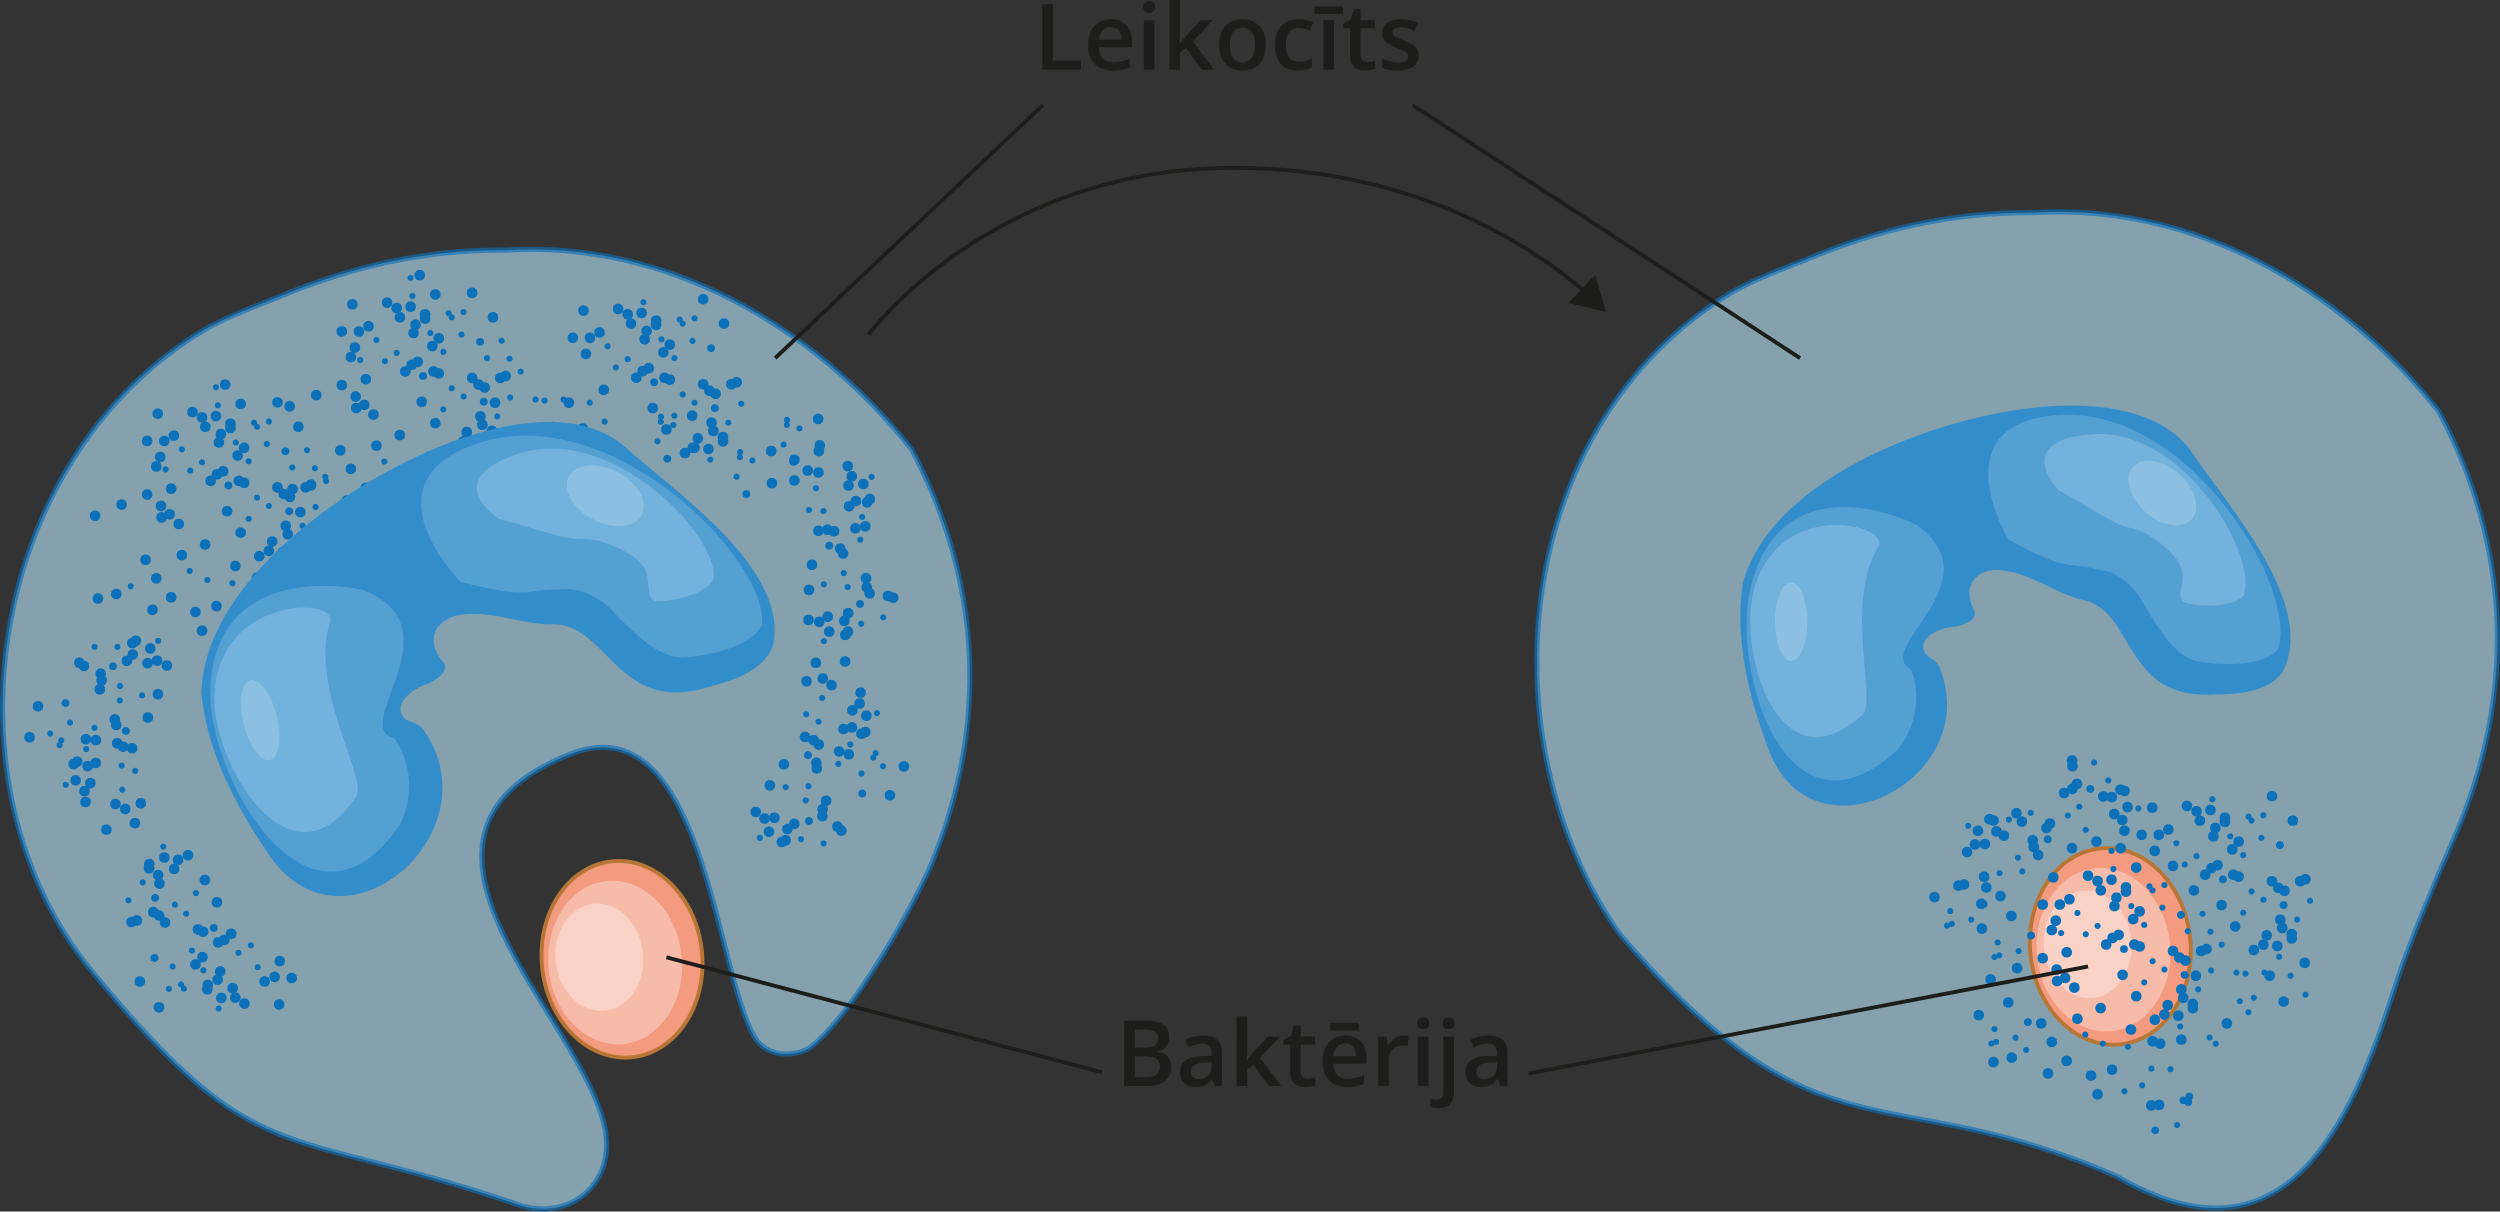 <svg xmlns="http://www.w3.org/2000/svg" width="678.74mm" height="328.93mm" viewBox="0 0 1924 932.39"><rect x="0" y="0" width="1924" height="932.39" fill="#333333" stroke="none"/><defs><style>.cls-1{fill:#b4e0f4;stroke:#0d71b9;stroke-width:4px;}.cls-1,.cls-2,.cls-8{stroke-miterlimit:10;}.cls-1,.cls-6{opacity:0.64;}.cls-2{fill:#f39a7f;stroke:#b77635;}.cls-2,.cls-8{stroke-width:3px;}.cls-3{fill:#fff;opacity:0.33;}.cls-4{fill:#0d71b9;}.cls-5{fill:#338dca;}.cls-6{fill:#67abd8;}.cls-7{fill:#e1f2fc;opacity:0.22;}.cls-8{fill:none;stroke:#1d1d1b;}.cls-9{fill:#1d1d1b;}</style></defs><g id="Слой_2" data-name="Слой 2"><g id="Слой_1-2" data-name="Слой 1"><path class="cls-1" d="M388.42,199.34c124.18-7.82,237.86,58.14,313.12,153.21,54.28,102.69,59.17,212.15,15.45,319-15,35-60.74,115.75-92.51,140.73-8.32,6.55-33.14,11.34-44.19-8C549.57,750.56,541,546.09,438.07,587.53c-159.49,64.21,12.86,204.16,27.74,289.29,7.61,43.5-29.8,69.81-66.41,57.31C214.2,870.89,200.33,911.34,70.75,754.44c-117.6-142.39-81.59-393.68,87-494.12,19.15-10.89,43-19.29,63.51-27.66C269.59,213,324.21,199,388.42,199.34Z" transform="translate(0 -6.86)"/><ellipse class="cls-2" cx="478.7" cy="745.12" rx="61.79" ry="75.79" transform="translate(-73.33 45.71) rotate(-5.84)"/><ellipse class="cls-3" cx="473.42" cy="747.65" rx="51.41" ry="63.06" transform="translate(-73.61 45.19) rotate(-5.84)"/><ellipse class="cls-3" cx="461.25" cy="743.57" rx="33.76" ry="41.41" transform="translate(-73.26 43.93) rotate(-5.84)"/><circle class="cls-4" cx="527.16" cy="348.64" r="4.08"/><circle class="cls-4" cx="534.52" cy="344.56" r="4.08"/><circle class="cls-4" cx="545.23" cy="345.53" r="4.08"/><circle class="cls-4" cx="556.39" cy="336.39" r="4.08"/><circle class="cls-4" cx="549.02" cy="331.73" r="4.08"/><circle class="cls-4" cx="546.03" cy="300.77" r="4.08"/><circle class="cls-4" cx="550.75" cy="303.07" r="4.08"/><circle class="cls-4" cx="566.92" cy="294.21" r="4.08"/><circle class="cls-4" cx="562.83" cy="295.71" r="4.08"/><circle class="cls-4" cx="537.06" cy="337.36" r="4.08"/><circle class="cls-4" cx="547.53" cy="325.28" r="4.08"/><circle class="cls-4" cx="556.39" cy="339.67" r="4.08"/><circle class="cls-4" cx="541.14" cy="295.71" r="4.08"/><circle class="cls-4" cx="502.36" cy="314.06" r="4.08"/><circle class="cls-4" cx="518.99" cy="319.93" r="2.36"/><circle class="cls-4" cx="525.43" cy="303.59" r="2.36"/><circle class="cls-4" cx="534.52" cy="309.98" r="2.36"/><circle class="cls-4" cx="570.43" cy="310.78" r="2.36"/><circle class="cls-4" cx="560.47" cy="325.28" r="2.36"/><circle class="cls-4" cx="546.66" cy="353.82" r="2.36"/><circle class="cls-4" cx="512.83" cy="330.52" r="4.08"/><circle class="cls-4" cx="475.72" cy="237.77" r="4.08"/><circle class="cls-4" cx="483.09" cy="241.86" r="4.08"/><circle class="cls-4" cx="493.79" cy="240.88" r="4.08"/><circle class="cls-4" cx="504.95" cy="250.03" r="4.08"/><circle class="cls-4" cx="497.59" cy="254.69" r="4.08"/><circle class="cls-4" cx="494.59" cy="285.64" r="4.08"/><circle class="cls-4" cx="499.31" cy="283.34" r="4.08"/><circle class="cls-4" cx="557.19" cy="249.05" r="4.08"/><circle class="cls-4" cx="547.25" cy="267.92" r="3.05"/><circle class="cls-4" cx="550.12" cy="314.06" r="3.05"/><circle class="cls-4" cx="503.4" cy="294.21" r="3.05"/><circle class="cls-4" cx="541.14" cy="230.23" r="4.08"/><circle class="cls-4" cx="515.48" cy="292.2" r="4.08"/><circle class="cls-4" cx="511.39" cy="290.7" r="4.08"/><circle class="cls-4" cx="510.52" cy="271.18" r="4.08"/><circle class="cls-4" cx="515.48" cy="265.22" r="4.08"/><circle class="cls-4" cx="454.03" cy="259.98" r="4.08"/><circle class="cls-4" cx="440.85" cy="259.98" r="4.08"/><circle class="cls-4" cx="449.02" cy="239.04" r="4.08"/><circle class="cls-4" cx="485.62" cy="249.05" r="4.08"/><circle class="cls-4" cx="496.09" cy="261.13" r="4.08"/><circle class="cls-4" cx="504.95" cy="246.75" r="4.08"/><circle class="cls-4" cx="489.7" cy="290.7" r="4.08"/><circle class="cls-4" cx="450.92" cy="272.35" r="4.08"/><circle class="cls-4" cx="467.55" cy="266.48" r="2.36"/><circle class="cls-4" cx="474" cy="282.82" r="2.36"/><circle class="cls-4" cx="483.09" cy="276.43" r="2.36"/><circle class="cls-4" cx="518.99" cy="275.63" r="2.36"/><circle class="cls-4" cx="509.04" cy="261.13" r="2.36"/><circle class="cls-4" cx="534.52" cy="244.96" r="2.36"/><circle class="cls-4" cx="532.97" cy="262.34" r="2.36"/><circle class="cls-4" cx="523.07" cy="245.94" r="2.36"/><circle class="cls-4" cx="525.43" cy="249.05" r="2.36"/><circle class="cls-4" cx="495.23" cy="232.59" r="2.36"/><circle class="cls-4" cx="461.4" cy="255.89" r="4.08"/><circle class="cls-4" cx="128.43" cy="512.22" r="4.08"/><circle class="cls-4" cx="120.91" cy="508.44" r="4.08"/><circle class="cls-4" cx="115.68" cy="499.05" r="4.08"/><circle class="cls-4" cx="101.84" cy="494.98" r="4.08"/><circle class="cls-4" cx="102.14" cy="503.69" r="4.08"/><circle class="cls-4" cx="78.25" cy="523.6" r="4.08"/><circle class="cls-4" cx="77.49" cy="518.41" r="4.08"/><circle class="cls-4" cx="61.06" cy="510.04" r="4.08"/><circle class="cls-4" cx="64.6" cy="512.58" r="4.08"/><circle class="cls-4" cx="113.54" cy="510.4" r="4.08"/><circle class="cls-4" cx="97.66" cy="508.56" r="4.08"/><circle class="cls-4" cx="104.55" cy="493.13" r="4.08"/><circle class="cls-4" cx="76.82" cy="530.5" r="4.08"/><circle class="cls-4" cx="113.83" cy="552.19" r="4.08"/><circle class="cls-4" cx="109.31" cy="535.15" r="2.36"/><circle class="cls-4" cx="92.18" cy="539.03" r="2.36"/><circle class="cls-4" cx="92.34" cy="527.92" r="2.36"/><circle class="cls-4" cx="72.78" cy="497.81" r="2.36"/><circle class="cls-4" cx="90.36" cy="497.86" r="2.36"/><circle class="cls-4" cx="121.72" cy="493.19" r="2.36"/><circle class="cls-4" cx="121.53" cy="534.27" r="4.08"/><circle class="cls-4" cx="65.81" cy="617.19" r="4.08"/><circle class="cls-4" cx="65.04" cy="608.8" r="4.08"/><circle class="cls-4" cx="58.2" cy="600.51" r="4.08"/><circle class="cls-4" cx="59.47" cy="586.13" r="4.08"/><circle class="cls-4" cx="67.47" cy="589.59" r="4.08"/><circle class="cls-4" cx="94.73" cy="574.62" r="4.08"/><circle class="cls-4" cx="90.17" cy="572.02" r="4.08"/><circle class="cls-4" cx="29.23" cy="543.52" r="4.08"/><circle class="cls-4" cx="50.42" cy="541.1" r="3.05"/><circle class="cls-4" cx="86.93" cy="512.74" r="3.05"/><circle class="cls-4" cx="96.85" cy="562.52" r="3.05"/><circle class="cls-4" cx="22.73" cy="567.39" r="4.08"/><circle class="cls-4" cx="88.38" cy="553.67" r="4.08"/><circle class="cls-4" cx="89.45" cy="557.89" r="4.08"/><circle class="cls-4" cx="73.81" cy="569.62" r="4.08"/><circle class="cls-4" cx="66.09" cy="568.88" r="4.08"/><circle class="cls-4" cx="96.38" cy="622.59" r="4.08"/><circle class="cls-4" cx="103.81" cy="633.48" r="4.08"/><circle class="cls-4" cx="81.9" cy="638.53" r="4.08"/><circle class="cls-4" cx="69.55" cy="602.66" r="4.08"/><circle class="cls-4" cx="73.64" cy="587.2" r="4.08"/><circle class="cls-4" cx="56.76" cy="587.98" r="4.08"/><circle class="cls-4" cx="101.67" cy="575.81" r="4.08"/><circle class="cls-4" cx="108.35" cy="618.19" r="4.08"/><circle class="cls-4" cx="94.13" cy="607.76" r="2.36"/><circle class="cls-4" cx="104" cy="593.23" r="2.36"/><circle class="cls-4" cx="93.61" cy="589.32" r="2.36"/><circle class="cls-4" cx="72.71" cy="560.11" r="2.36"/><circle class="cls-4" cx="66.34" cy="576.5" r="2.36"/><circle class="cls-4" cx="38.62" cy="564.55" r="2.36"/><circle class="cls-4" cx="53.86" cy="556.05" r="2.36"/><circle class="cls-4" cx="45.88" cy="573.46" r="2.36"/><circle class="cls-4" cx="47.12" cy="569.76" r="2.36"/><circle class="cls-4" cx="50.55" cy="603.99" r="2.36"/><circle class="cls-4" cx="88.86" cy="618.81" r="4.08"/><circle class="cls-4" cx="144.69" cy="658.15" r="4.08"/><circle class="cls-4" cx="137.06" cy="661.7" r="4.08"/><circle class="cls-4" cx="126.45" cy="659.96" r="4.08"/><circle class="cls-4" cx="114.67" cy="668.3" r="4.08"/><circle class="cls-4" cx="121.69" cy="673.47" r="4.08"/><circle class="cls-4" cx="122.47" cy="704.56" r="4.08"/><circle class="cls-4" cx="117.93" cy="701.92" r="4.08"/><circle class="cls-4" cx="101.17" cy="709.61" r="4.08"/><circle class="cls-4" cx="105.36" cy="708.41" r="4.08"/><circle class="cls-4" cx="134.02" cy="668.69" r="4.08"/><circle class="cls-4" cx="122.72" cy="680" r="4.08"/><circle class="cls-4" cx="114.9" cy="665.02" r="4.08"/><circle class="cls-4" cx="126.99" cy="709.95" r="4.08"/><circle class="cls-4" cx="166.98" cy="694.4" r="4.08"/><circle class="cls-4" cx="150.81" cy="687.36" r="2.36"/><circle class="cls-4" cx="143.22" cy="703.21" r="2.36"/><circle class="cls-4" cx="134.6" cy="696.19" r="2.36"/><circle class="cls-4" cx="98.85" cy="692.84" r="2.36"/><circle class="cls-4" cx="109.81" cy="679.08" r="2.36"/><circle class="cls-4" cx="125.61" cy="651.6" r="2.36"/><circle class="cls-4" cx="157.7" cy="677.24" r="4.08"/><circle class="cls-4" cx="188.13" cy="772.39" r="4.08"/><circle class="cls-4" cx="181.07" cy="767.79" r="4.08"/><circle class="cls-4" cx="170.33" cy="768.01" r="4.08"/><circle class="cls-4" cx="159.85" cy="758.09" r="4.08"/><circle class="cls-4" cx="167.52" cy="753.96" r="4.08"/><circle class="cls-4" cx="172.71" cy="723.3" r="4.08"/><circle class="cls-4" cx="167.84" cy="725.26" r="4.08"/><circle class="cls-4" cx="107.67" cy="755.36" r="4.08"/><circle class="cls-4" cx="118.92" cy="737.24" r="3.05"/><circle class="cls-4" cx="119.34" cy="691.01" r="3.05"/><circle class="cls-4" cx="164.53" cy="714.12" r="3.05"/><circle class="cls-4" cx="122.34" cy="775.26" r="4.08"/><circle class="cls-4" cx="152.34" cy="715.28" r="4.08"/><circle class="cls-4" cx="156.31" cy="717.06" r="4.08"/><circle class="cls-4" cx="155.8" cy="736.59" r="4.08"/><circle class="cls-4" cx="150.42" cy="742.19" r="4.08"/><circle class="cls-4" cx="211.34" cy="751.78" r="4.08"/><circle class="cls-4" cx="224.49" cy="752.71" r="4.08"/><circle class="cls-4" cx="214.86" cy="773.02" r="4.08"/><circle class="cls-4" cx="179.06" cy="760.44" r="4.08"/><circle class="cls-4" cx="169.47" cy="747.64" r="4.08"/><circle class="cls-4" cx="159.61" cy="761.36" r="4.08"/><circle class="cls-4" cx="177.94" cy="718.6" r="4.08"/><circle class="cls-4" cx="215.32" cy="739.66" r="4.08"/><circle class="cls-4" cx="198.32" cy="744.33" r="2.36"/><circle class="cls-4" cx="193.05" cy="727.57" r="2.36"/><circle class="cls-4" cx="183.53" cy="733.3" r="2.36"/><circle class="cls-4" cx="147.66" cy="731.55" r="2.36"/><circle class="cls-4" cx="156.56" cy="746.72" r="2.36"/><circle class="cls-4" cx="129.99" cy="761.04" r="2.36"/><circle class="cls-4" cx="132.77" cy="743.82" r="2.36"/><circle class="cls-4" cx="141.48" cy="760.88" r="2.36"/><circle class="cls-4" cx="139.35" cy="757.61" r="2.36"/><circle class="cls-4" cx="168.31" cy="776.17" r="2.36"/><circle class="cls-4" cx="203.71" cy="755.33" r="4.08"/><circle class="cls-4" cx="581.66" cy="624.85" r="4.08"/><circle class="cls-4" cx="588.37" cy="629.94" r="4.08"/><circle class="cls-4" cx="591.8" cy="640.12" r="4.08"/><circle class="cls-4" cx="604.68" cy="646.64" r="4.08"/><circle class="cls-4" cx="605.97" cy="638.02" r="4.08"/><circle class="cls-4" cx="633.07" cy="622.78" r="4.08"/><circle class="cls-4" cx="632.87" cy="628.03" r="4.08"/><circle class="cls-4" cx="647.51" cy="639.24" r="4.08"/><circle class="cls-4" cx="644.49" cy="636.11" r="4.08"/><circle class="cls-4" cx="595.97" cy="629.35" r="4.08"/><circle class="cls-4" cx="611.26" cy="634.05" r="4.08"/><circle class="cls-4" cx="601.68" cy="647.97" r="4.08"/><circle class="cls-4" cx="635.73" cy="616.26" r="4.08"/><circle class="cls-4" cx="603.28" cy="588.2" r="4.08"/><circle class="cls-4" cx="604.63" cy="605.78" r="2.36"/><circle class="cls-4" cx="622.18" cy="605.08" r="2.36"/><circle class="cls-4" cx="620.01" cy="615.97" r="2.36"/><circle class="cls-4" cx="633.77" cy="649.14" r="2.36"/><circle class="cls-4" cx="616.49" cy="645.89" r="2.36"/><circle class="cls-4" cx="584.8" cy="644.79" r="2.36"/><circle class="cls-4" cx="592.45" cy="604.43" r="4.08"/><circle class="cls-4" cx="662.31" cy="533.02" r="4.08"/><circle class="cls-4" cx="661.55" cy="541.41" r="4.08"/><circle class="cls-4" cx="666.77" cy="550.8" r="4.08"/><circle class="cls-4" cx="662.91" cy="564.71" r="4.08"/><circle class="cls-4" cx="655.67" cy="559.85" r="4.08"/><circle class="cls-4" cx="626.14" cy="569.62" r="4.08"/><circle class="cls-4" cx="630.15" cy="573" r="4.08"/><circle class="cls-4" cx="684.9" cy="612.1" r="4.08"/><circle class="cls-4" cx="663.62" cy="610.63" r="3.05"/><circle class="cls-4" cx="622.57" cy="631.89" r="3.05"/><circle class="cls-4" cx="621.86" cy="581.13" r="3.05"/><circle class="cls-4" cx="695.63" cy="589.82" r="4.08"/><circle class="cls-4" cx="628.58" cy="591.37" r="4.08"/><circle class="cls-4" cx="628.3" cy="587.03" r="4.08"/><circle class="cls-4" cx="645.8" cy="578.34" r="4.08"/><circle class="cls-4" cx="653.26" cy="580.47" r="4.08"/><circle class="cls-4" cx="633.23" cy="522.15" r="4.08"/><circle class="cls-4" cx="627.91" cy="510.09" r="4.08"/><circle class="cls-4" cx="650.37" cy="509.1" r="4.08"/><circle class="cls-4" cx="655.99" cy="546.63" r="4.08"/><circle class="cls-4" cx="649.17" cy="561.09" r="4.08"/><circle class="cls-4" cx="665.91" cy="563.38" r="4.08"/><circle class="cls-4" cx="619.54" cy="567.19" r="4.08"/><circle class="cls-4" cx="620.66" cy="524.3" r="4.08"/><circle class="cls-4" cx="632.75" cy="537.14" r="2.36"/><circle class="cls-4" cx="620.4" cy="549.64" r="2.36"/><circle class="cls-4" cx="629.92" cy="555.37" r="2.36"/><circle class="cls-4" cx="645.15" cy="587.89" r="2.36"/><circle class="cls-4" cx="654.4" cy="572.93" r="2.36"/><circle class="cls-4" cx="679.48" cy="589.71" r="2.36"/><circle class="cls-4" cx="662.96" cy="595.31" r="2.36"/><circle class="cls-4" cx="673.96" cy="579.64" r="2.36"/><circle class="cls-4" cx="672.07" cy="583.05" r="2.36"/><circle class="cls-4" cx="674.93" cy="548.77" r="2.36"/><circle class="cls-4" cx="639.95" cy="527.23" r="4.08"/><circle class="cls-4" cx="349.35" cy="343.8" r="4.08"/><circle class="cls-4" cx="356.72" cy="339.71" r="4.08"/><circle class="cls-4" cx="367.42" cy="340.69" r="4.08"/><circle class="cls-4" cx="378.58" cy="331.54" r="4.08"/><circle class="cls-4" cx="371.22" cy="326.88" r="4.08"/><circle class="cls-4" cx="368.23" cy="295.93" r="4.08"/><circle class="cls-4" cx="372.94" cy="298.23" r="4.08"/><circle class="cls-4" cx="389.11" cy="289.37" r="4.08"/><circle class="cls-4" cx="385.03" cy="290.86" r="4.08"/><circle class="cls-4" cx="359.25" cy="332.52" r="4.08"/><circle class="cls-4" cx="369.72" cy="320.44" r="4.08"/><circle class="cls-4" cx="378.58" cy="334.82" r="4.08"/><circle class="cls-4" cx="363.34" cy="290.86" r="4.08"/><circle class="cls-4" cx="324.56" cy="309.22" r="4.08"/><circle class="cls-4" cx="341.18" cy="315.09" r="2.36"/><circle class="cls-4" cx="347.63" cy="298.75" r="2.36"/><circle class="cls-4" cx="356.72" cy="305.13" r="2.36"/><circle class="cls-4" cx="392.62" cy="305.94" r="2.36"/><circle class="cls-4" cx="382.67" cy="320.44" r="2.36"/><circle class="cls-4" cx="368.86" cy="348.97" r="2.36"/><circle class="cls-4" cx="335.03" cy="325.67" r="4.08"/><circle class="cls-4" cx="297.92" cy="232.93" r="4.08"/><circle class="cls-4" cx="323.06" cy="211.77" r="4.08"/><circle class="cls-4" cx="305.28" cy="237.01" r="4.08"/><circle class="cls-4" cx="315.98" cy="236.03" r="4.08"/><circle class="cls-4" cx="335.03" cy="226.65" r="4.08"/><circle class="cls-4" cx="327.15" cy="245.18" r="4.08"/><circle class="cls-4" cx="319.78" cy="249.84" r="4.08"/><circle class="cls-4" cx="316.79" cy="280.79" r="4.08"/><circle class="cls-4" cx="281.52" cy="291.84" r="4.08"/><circle class="cls-4" cx="263.05" cy="296.39" r="4.08"/><circle class="cls-4" cx="222.96" cy="312.73" r="4.08"/><circle class="cls-4" cx="243.36" cy="304.1" r="4.08"/><circle class="cls-4" cx="273.74" cy="305.13" r="4.08"/><circle class="cls-4" cx="321.51" cy="278.49" r="4.08"/><circle class="cls-4" cx="379.39" cy="244.2" r="4.08"/><circle class="cls-4" cx="369.45" cy="263.07" r="3.05"/><circle class="cls-4" cx="372.31" cy="309.22" r="3.05"/><circle class="cls-4" cx="325.59" cy="289.37" r="3.05"/><circle class="cls-4" cx="363.34" cy="225.39" r="4.08"/><circle class="cls-4" cx="337.68" cy="287.35" r="4.08"/><circle class="cls-4" cx="333.59" cy="285.86" r="4.08"/><circle class="cls-4" cx="332.71" cy="266.34" r="4.08"/><circle class="cls-4" cx="337.68" cy="260.37" r="4.08"/><circle class="cls-4" cx="276.23" cy="255.13" r="4.08"/><circle class="cls-4" cx="263.05" cy="255.13" r="4.08"/><circle class="cls-4" cx="271.22" cy="234.19" r="4.08"/><circle class="cls-4" cx="307.81" cy="244.2" r="4.08"/><circle class="cls-4" cx="318.29" cy="256.28" r="4.08"/><circle class="cls-4" cx="327.15" cy="241.9" r="4.08"/><circle class="cls-4" cx="311.9" cy="285.86" r="4.08"/><circle class="cls-4" cx="287.39" cy="319.04" r="4.08"/><circle class="cls-4" cx="307.64" cy="334.82" r="4.08"/><circle class="cls-4" cx="330.94" cy="351.33" r="4.08"/><circle class="cls-4" cx="261.88" cy="346.61" r="4.08"/><circle class="cls-4" cx="281.52" cy="375.44" r="4.08"/><circle class="cls-4" cx="267.13" cy="385.11" r="4.08"/><circle class="cls-4" cx="270.05" cy="360.83" r="4.08"/><circle class="cls-4" cx="239.27" cy="372.91" r="4.08"/><circle class="cls-4" cx="225.15" cy="376.4" r="4.08"/><circle class="cls-4" cx="305.28" cy="401.18" r="4.08"/><circle class="cls-4" cx="300.23" cy="386.79" r="4.08"/><circle class="cls-4" cx="316.4" cy="382.22" r="4.08"/><circle class="cls-4" cx="353.44" cy="362.17" r="4.08"/><circle class="cls-4" cx="369.72" cy="359.06" r="4.08"/><circle class="cls-4" cx="404.8" cy="346.61" r="4.08"/><circle class="cls-4" cx="437.77" cy="309.91" r="4.08"/><circle class="cls-4" cx="448.47" cy="329.76" r="4.08"/><circle class="cls-4" cx="380.94" cy="309.91" r="4.08"/><circle class="cls-4" cx="464.69" cy="300.01" r="4.08"/><circle class="cls-4" cx="346.66" cy="409.69" r="4.08"/><circle class="cls-4" cx="352.63" cy="409.31" r="4.08"/><circle class="cls-4" cx="347.63" cy="360.37" r="4.08"/><circle class="cls-4" cx="274.13" cy="313.99" r="4.08"/><circle class="cls-4" cx="289.75" cy="342.99" r="4.08"/><circle class="cls-4" cx="280.31" cy="311.58" r="4.08"/><circle class="cls-4" cx="270.05" cy="274.75" r="4.08"/><circle class="cls-4" cx="273.12" cy="267.5" r="4.08"/><circle class="cls-4" cx="289.75" cy="261.64" r="2.36"/><circle class="cls-4" cx="277.21" cy="277.05" r="2.36"/><circle class="cls-4" cx="296.19" cy="277.98" r="2.36"/><circle class="cls-4" cx="361.44" cy="381.88" r="2.36"/><circle class="cls-4" cx="391.47" cy="357.55" r="2.36"/><circle class="cls-4" cx="392.14" cy="276.08" r="2.36"/><circle class="cls-4" cx="386.04" cy="262.25" r="2.36"/><circle class="cls-4" cx="374.71" cy="275.62" r="2.36"/><circle class="cls-4" cx="400.71" cy="286.03" r="2.36"/><circle class="cls-4" cx="419.07" cy="308.3" r="2.36"/><circle class="cls-4" cx="425.51" cy="326.88" r="2.36"/><circle class="cls-4" cx="453.82" cy="309.91" r="2.36"/><circle class="cls-4" cx="421.43" cy="337.99" r="2.36"/><circle class="cls-4" cx="414.76" cy="329.51" r="2.36"/><circle class="cls-4" cx="412.11" cy="307.49" r="2.36"/><circle class="cls-4" cx="433.68" cy="307.49" r="2.36"/><circle class="cls-4" cx="465.27" cy="324.52" r="2.36"/><circle class="cls-4" cx="396.19" cy="362.27" r="2.36"/><circle class="cls-4" cx="366.5" cy="424.8" r="2.36"/><circle class="cls-4" cx="349.65" cy="428.89" r="2.99"/><circle class="cls-4" cx="375.88" cy="402.77" r="2.99"/><circle class="cls-4" cx="371.3" cy="405.76" r="2.99"/><circle class="cls-4" cx="375.06" cy="407.13" r="2.99"/><circle class="cls-4" cx="339.58" cy="394.23" r="2.36"/><circle class="cls-4" cx="325.95" cy="398.82" r="2.36"/><circle class="cls-4" cx="328.63" cy="364.63" r="2.36"/><circle class="cls-4" cx="309.37" cy="362.17" r="2.36"/><circle class="cls-4" cx="295.78" cy="355.2" r="2.36"/><circle class="cls-4" cx="250.34" cy="366.99" r="2.36"/><circle class="cls-4" cx="346.66" cy="381.38" r="2.36"/><circle class="cls-4" cx="305.28" cy="271.59" r="2.36"/><circle class="cls-4" cx="341.18" cy="270.78" r="2.36"/><circle class="cls-4" cx="331.23" cy="256.28" r="2.36"/><circle class="cls-4" cx="356.72" cy="240.12" r="2.36"/><circle class="cls-4" cx="355.17" cy="257.49" r="2.36"/><circle class="cls-4" cx="345.27" cy="241.1" r="2.36"/><circle class="cls-4" cx="347.63" cy="244.2" r="2.36"/><circle class="cls-4" cx="317.42" cy="227.75" r="2.36"/><circle class="cls-4" cx="315.98" cy="213.82" r="2.36"/><circle class="cls-4" cx="283.59" cy="251.05" r="4.08"/><circle class="cls-4" cx="199.55" cy="428.01" r="4.08"/><circle class="cls-4" cx="206.92" cy="423.93" r="4.08"/><circle class="cls-4" cx="217.62" cy="424.91" r="4.08"/><circle class="cls-4" cx="228.78" cy="415.76" r="4.08"/><circle class="cls-4" cx="221.42" cy="411.1" r="4.08"/><circle class="cls-4" cx="218.42" cy="380.14" r="4.08"/><circle class="cls-4" cx="223.14" cy="382.45" r="4.08"/><circle class="cls-4" cx="239.31" cy="373.59" r="4.08"/><circle class="cls-4" cx="235.22" cy="375.08" r="4.08"/><circle class="cls-4" cx="209.45" cy="416.74" r="4.08"/><circle class="cls-4" cx="219.92" cy="404.65" r="4.08"/><circle class="cls-4" cx="228.78" cy="419.04" r="4.08"/><circle class="cls-4" cx="213.53" cy="375.08" r="4.08"/><circle class="cls-4" cx="174.76" cy="393.43" r="4.08"/><circle class="cls-4" cx="191.38" cy="399.3" r="2.36"/><circle class="cls-4" cx="197.83" cy="382.96" r="2.36"/><circle class="cls-4" cx="206.92" cy="389.35" r="2.36"/><circle class="cls-4" cx="242.82" cy="390.16" r="2.36"/><circle class="cls-4" cx="232.87" cy="404.65" r="2.36"/><circle class="cls-4" cx="219.06" cy="433.19" r="2.36"/><circle class="cls-4" cx="185.23" cy="409.89" r="4.08"/><circle class="cls-4" cx="148.12" cy="317.14" r="4.08"/><circle class="cls-4" cx="173.26" cy="295.98" r="4.08"/><circle class="cls-4" cx="155.48" cy="321.23" r="4.08"/><circle class="cls-4" cx="166.18" cy="320.25" r="4.08"/><circle class="cls-4" cx="185.23" cy="310.87" r="4.08"/><circle class="cls-4" cx="177.34" cy="329.4" r="4.08"/><circle class="cls-4" cx="169.98" cy="334.06" r="4.08"/><circle class="cls-4" cx="166.99" cy="365.01" r="4.08"/><circle class="cls-4" cx="131.72" cy="376.06" r="4.08"/><circle class="cls-4" cx="113.24" cy="380.6" r="4.08"/><circle class="cls-4" cx="73.16" cy="396.94" r="4.08"/><circle class="cls-4" cx="93.55" cy="388.31" r="4.08"/><circle class="cls-4" cx="123.93" cy="389.35" r="4.08"/><circle class="cls-4" cx="171.71" cy="362.71" r="4.08"/><circle class="cls-4" cx="229.59" cy="328.42" r="4.08"/><circle class="cls-4" cx="219.65" cy="347.29" r="3.05"/><circle class="cls-4" cx="222.51" cy="393.43" r="3.05"/><circle class="cls-4" cx="175.79" cy="373.59" r="3.05"/><circle class="cls-4" cx="213.53" cy="309.61" r="4.08"/><circle class="cls-4" cx="187.87" cy="371.57" r="4.08"/><circle class="cls-4" cx="183.79" cy="370.08" r="4.08"/><circle class="cls-4" cx="182.91" cy="350.55" r="4.08"/><circle class="cls-4" cx="187.87" cy="344.59" r="4.08"/><circle class="cls-4" cx="126.43" cy="339.35" r="4.08"/><circle class="cls-4" cx="113.24" cy="339.35" r="4.08"/><circle class="cls-4" cx="121.41" cy="318.41" r="4.08"/><circle class="cls-4" cx="158.01" cy="328.42" r="4.08"/><circle class="cls-4" cx="168.48" cy="340.5" r="4.08"/><circle class="cls-4" cx="177.34" cy="326.12" r="4.08"/><circle class="cls-4" cx="162.1" cy="370.08" r="4.08"/><circle class="cls-4" cx="137.59" cy="403.25" r="4.08"/><circle class="cls-4" cx="157.84" cy="419.04" r="4.08"/><circle class="cls-4" cx="181.14" cy="435.55" r="4.08"/><circle class="cls-4" cx="112.07" cy="430.83" r="4.08"/><circle class="cls-4" cx="131.72" cy="459.66" r="4.08"/><circle class="cls-4" cx="117.33" cy="469.32" r="4.08"/><circle class="cls-4" cx="120.24" cy="445.05" r="4.08"/><circle class="cls-4" cx="89.47" cy="457.13" r="4.08"/><circle class="cls-4" cx="75.34" cy="460.62" r="4.08"/><circle class="cls-4" cx="155.48" cy="485.39" r="4.08"/><circle class="cls-4" cx="150.43" cy="471" r="4.08"/><circle class="cls-4" cx="166.6" cy="466.44" r="4.08"/><circle class="cls-4" cx="203.64" cy="446.38" r="4.08"/><circle class="cls-4" cx="219.92" cy="443.28" r="4.08"/><circle class="cls-4" cx="255" cy="430.83" r="4.08"/><circle class="cls-4" cx="287.97" cy="394.13" r="4.08"/><circle class="cls-4" cx="298.67" cy="413.97" r="4.08"/><circle class="cls-4" cx="231.14" cy="394.13" r="4.08"/><circle class="cls-4" cx="314.89" cy="384.23" r="4.08"/><circle class="cls-4" cx="196.86" cy="493.91" r="4.08"/><circle class="cls-4" cx="202.83" cy="493.53" r="4.08"/><circle class="cls-4" cx="197.83" cy="444.59" r="4.08"/><circle class="cls-4" cx="124.33" cy="398.21" r="4.08"/><circle class="cls-4" cx="139.95" cy="427.21" r="4.08"/><circle class="cls-4" cx="130.51" cy="395.79" r="4.08"/><circle class="cls-4" cx="120.24" cy="358.97" r="4.08"/><circle class="cls-4" cx="123.32" cy="351.72" r="4.08"/><circle class="cls-4" cx="139.95" cy="345.85" r="2.36"/><circle class="cls-4" cx="127.4" cy="361.27" r="2.36"/><circle class="cls-4" cx="146.39" cy="362.19" r="2.36"/><circle class="cls-4" cx="211.64" cy="466.1" r="2.36"/><circle class="cls-4" cx="241.67" cy="441.77" r="2.36"/><circle class="cls-4" cx="242.34" cy="360.29" r="2.36"/><circle class="cls-4" cx="236.24" cy="346.47" r="2.36"/><circle class="cls-4" cx="224.91" cy="359.83" r="2.36"/><circle class="cls-4" cx="250.91" cy="370.25" r="2.36"/><circle class="cls-4" cx="269.27" cy="392.51" r="2.36"/><circle class="cls-4" cx="275.71" cy="411.1" r="2.36"/><circle class="cls-4" cx="304.02" cy="394.13" r="2.36"/><circle class="cls-4" cx="271.62" cy="422.2" r="2.36"/><circle class="cls-4" cx="264.96" cy="413.73" r="2.36"/><circle class="cls-4" cx="262.3" cy="391.71" r="2.36"/><circle class="cls-4" cx="283.88" cy="391.71" r="2.36"/><circle class="cls-4" cx="315.47" cy="408.74" r="2.36"/><circle class="cls-4" cx="246.39" cy="446.49" r="2.36"/><circle class="cls-4" cx="216.7" cy="509.02" r="2.36"/><circle class="cls-4" cx="199.84" cy="513.11" r="2.99"/><circle class="cls-4" cx="226.08" cy="486.99" r="2.99"/><circle class="cls-4" cx="221.5" cy="489.98" r="2.99"/><circle class="cls-4" cx="225.26" cy="491.35" r="2.99"/><circle class="cls-4" cx="189.78" cy="478.44" r="2.36"/><circle class="cls-4" cx="176.14" cy="483.04" r="2.36"/><circle class="cls-4" cx="178.83" cy="448.85" r="2.36"/><circle class="cls-4" cx="159.57" cy="446.38" r="2.36"/><circle class="cls-4" cx="145.98" cy="439.41" r="2.36"/><circle class="cls-4" cx="100.54" cy="451.21" r="2.36"/><circle class="cls-4" cx="196.86" cy="465.6" r="2.36"/><circle class="cls-4" cx="155.48" cy="355.81" r="2.36"/><circle class="cls-4" cx="191.38" cy="355" r="2.36"/><circle class="cls-4" cx="181.43" cy="340.5" r="2.36"/><circle class="cls-4" cx="206.92" cy="324.34" r="2.36"/><circle class="cls-4" cx="205.36" cy="341.71" r="2.36"/><circle class="cls-4" cx="195.47" cy="325.31" r="2.36"/><circle class="cls-4" cx="197.83" cy="328.42" r="2.36"/><circle class="cls-4" cx="167.62" cy="311.97" r="2.36"/><circle class="cls-4" cx="166.18" cy="298.04" r="2.36"/><circle class="cls-4" cx="133.79" cy="335.27" r="4.08"/><circle class="cls-4" cx="622.22" cy="477.09" r="4.08"/><circle class="cls-4" cx="630.51" cy="478.58" r="4.08"/><circle class="cls-4" cx="638.19" cy="486.1" r="4.08"/><circle class="cls-4" cx="652.62" cy="486.07" r="4.08"/><circle class="cls-4" cx="649.86" cy="477.8" r="4.08"/><circle class="cls-4" cx="667.1" cy="451.92" r="4.08"/><circle class="cls-4" cx="669.3" cy="456.69" r="4.08"/><circle class="cls-4" cx="687.43" cy="460.04" r="4.08"/><circle class="cls-4" cx="683.32" cy="458.62" r="4.08"/><circle class="cls-4" cx="637.02" cy="474.61" r="4.08"/><circle class="cls-4" cx="652.77" cy="471.86" r="4.08"/><circle class="cls-4" cx="650.54" cy="488.61" r="4.08"/><circle class="cls-4" cx="666.51" cy="444.91" r="4.08"/><circle class="cls-4" cx="624.86" cy="434.62" r="4.08"/><circle class="cls-4" cx="634.04" cy="449.68" r="2.36"/><circle class="cls-4" cx="649.36" cy="441.09" r="2.36"/><circle class="cls-4" cx="652.37" cy="451.78" r="2.36"/><circle class="cls-4" cx="679.68" cy="475.1" r="2.36"/><circle class="cls-4" cx="662.8" cy="480.04" r="2.36"/><circle class="cls-4" cx="634.06" cy="493.43" r="2.36"/><circle class="cls-4" cx="622.58" cy="453.99" r="4.08"/><circle class="cls-4" cx="652.44" cy="358.66" r="4.08"/><circle class="cls-4" cx="655.57" cy="366.48" r="4.08"/><circle class="cls-4" cx="664.48" cy="372.49" r="4.08"/><circle class="cls-4" cx="667.34" cy="386.63" r="4.08"/><circle class="cls-4" cx="658.69" cy="385.59" r="4.08"/><circle class="cls-4" cx="636.81" cy="407.69" r="4.08"/><circle class="cls-4" cx="641.92" cy="408.88" r="4.08"/><circle class="cls-4" cx="630.18" cy="347.13" r="4.08"/><circle class="cls-4" cx="610.56" cy="355.47" r="3.05"/><circle class="cls-4" cx="661.87" cy="464.8" r="3.05"/><circle class="cls-4" cx="638.21" cy="419.89" r="3.05"/><circle class="cls-4" cx="629.64" cy="322.4" r="4.08"/><circle class="cls-4" cx="648.85" cy="425.97" r="4.08"/><circle class="cls-4" cx="646.63" cy="422.23" r="4.08"/><circle class="cls-4" cx="658.29" cy="406.55" r="4.08"/><circle class="cls-4" cx="665.9" cy="405.06" r="4.08"/><circle class="cls-4" cx="621.59" cy="362.16" r="4.08"/><circle class="cls-4" cx="611.38" cy="353.83" r="4.08"/><circle class="cls-4" cx="630.95" cy="342.77" r="4.08"/><circle class="cls-4" cx="652.98" cy="373.66" r="4.08"/><circle class="cls-4" cx="653.46" cy="389.64" r="4.08"/><circle class="cls-4" cx="669.42" cy="384.09" r="4.08"/><circle class="cls-4" cx="629.82" cy="408.52" r="4.08"/><circle class="cls-4" cx="611.37" cy="369.79" r="4.08"/><circle class="cls-4" cx="627.96" cy="375.75" r="2.36"/><circle class="cls-4" cx="622.63" cy="392.48" r="2.36"/><circle class="cls-4" cx="633.71" cy="393.28" r="2.36"/><circle class="cls-4" cx="662.04" cy="415.35" r="2.36"/><circle class="cls-4" cx="663.49" cy="397.82" r="2.36"/><circle class="cls-4" cx="615.2" cy="329.63" r="2.36"/><circle class="cls-4" cx="603.01" cy="342.12" r="2.36"/><circle class="cls-4" cx="605.71" cy="323.15" r="2.36"/><circle class="cls-4" cx="605.57" cy="327.05" r="2.36"/><circle class="cls-4" cx="594.05" cy="371.86" r="4.08"/><circle class="cls-4" cx="574.42" cy="380.2" r="3.05"/><circle class="cls-4" cx="593.5" cy="347.13" r="4.08"/><circle class="cls-4" cx="579.07" cy="354.36" r="2.36"/><circle class="cls-4" cx="566.88" cy="366.85" r="2.36"/><circle class="cls-4" cx="569.58" cy="347.89" r="2.36"/><circle class="cls-4" cx="569.44" cy="351.78" r="2.36"/><circle class="cls-4" cx="533.2" cy="344.63" r="4.08"/><circle class="cls-4" cx="513.57" cy="352.97" r="3.05"/><circle class="cls-4" cx="532.65" cy="319.91" r="4.08"/><circle class="cls-4" cx="518.21" cy="327.14" r="2.36"/><circle class="cls-4" cx="506.02" cy="339.62" r="2.36"/><circle class="cls-4" cx="508.72" cy="320.66" r="2.36"/><circle class="cls-4" cx="508.58" cy="324.56" r="2.36"/><circle class="cls-4" cx="670.83" cy="366.98" r="2.36"/><circle class="cls-4" cx="629.88" cy="363.65" r="4.08"/><path class="cls-1" d="M1564,170.52c124.18-7.83,237.86,58.14,313.12,153.2,54.28,102.69,59.17,212.16,15.45,319-15,35-37.29,85.61-49.5,124.14C1809.15,874,1757.68,987.63,1628.84,912c-179.47-78-225-3.92-382.5-186.41-105.7-151.43-81.59-393.68,87-494.12,19.15-10.9,43-19.29,63.51-27.66C1445.18,184.13,1499.8,170.13,1564,170.52Z" transform="translate(0 -6.86)"/><path class="cls-5" d="M1504.65,489.15c-11.21.36-31.2,8.33-22.22,21.87,4.72,3.44,10.18,6.1,11.42,12.52,30.64,84.87-101.11,151.26-133.59,57.9-14.79-39.81-25.48-83.87-18.9-126.39,23.75-83.5,157.34-130.93,237.64-135.61,75.21-4.39,100.47,24.1,108.55,36.57,28.17,41.51,96,117.19,69,168.18-11.33,15.09-32.91,16.95-51.78,17.08-72,4.84-60.79-65.25-102.89-73-20.18-5-36.93-18.72-57.73-22-20.42-4.29-35.51,9.44-25.14,29.72C1523.13,484.12,1510.59,487.91,1504.65,489.15Z" transform="translate(0 -6.86)"/><path class="cls-6" d="M1582,326.42c103.91-8.61,187.7,135.83,170.92,180.28-11.17,13.68-46.19,12.54-63.72,8.65-16.05-5.31-26.58-22.49-37.73-40.67-6.88-14.43-20.55-28.4-37.25-29.53-22.56-6.32-21.57,2.92-68.51-23.06C1545.67,422.09,1493,333.79,1582,326.42Z" transform="translate(0 -6.86)"/><path class="cls-6" d="M1476,411.56c59.14,44.18-35.61,94-5.18,110.7,8.18,20.06,3.29,45-10.55,61.63-86.78,80.52-130.64-66.15-111.66-130.38C1376.14,360.47,1475.64,410.19,1476,411.56Z" transform="translate(0 -6.86)"/><path class="cls-7" d="M1609,341.05c71.54-5.93,129.24,93.52,117.68,124.12-7.69,9.42-31.8,8.64-43.87,6-11-3.66,2.13-17.91-5.55-30.43-4.74-9.93-26.65-26.83-38.15-27.61-15.53-4.35-22.49-11.12-54.81-29C1584.32,384.09,1547.77,346.12,1609,341.05Z" transform="translate(0 -6.86)"/><path class="cls-7" d="M1445.52,427.69c-26.2,42.93-1.41,116.43-11.75,128.84-64.88,60.19-97.67-49.45-83.48-97.47C1370.86,389.5,1455.77,410.91,1445.52,427.69Z" transform="translate(0 -6.86)"/><ellipse class="cls-7" cx="1378.49" cy="478.53" rx="12.43" ry="30.31"/><ellipse class="cls-7" cx="1664.18" cy="386.4" rx="19.54" ry="30.31" transform="translate(262.91 1356.91) rotate(-47.97)"/><ellipse class="cls-2" cx="1624.08" cy="735.23" rx="61.79" ry="75.79" transform="translate(-66.38 162.19) rotate(-5.84)"/><ellipse class="cls-3" cx="1618.8" cy="737.75" rx="51.41" ry="63.06" transform="translate(-66.66 161.67) rotate(-5.84)"/><ellipse class="cls-3" cx="1606.64" cy="733.67" rx="33.76" ry="41.41" transform="translate(-66.31 160.41) rotate(-5.84)"/><circle class="cls-4" cx="1734.53" cy="731.13" r="4.08"/><circle class="cls-4" cx="1741.89" cy="727.05" r="4.08"/><circle class="cls-4" cx="1752.59" cy="728.03" r="4.08"/><circle class="cls-4" cx="1763.76" cy="718.88" r="4.08"/><circle class="cls-4" cx="1756.39" cy="714.22" r="4.08"/><circle class="cls-4" cx="1753.4" cy="683.26" r="4.08"/><circle class="cls-4" cx="1758.12" cy="685.56" r="4.08"/><circle class="cls-4" cx="1774.29" cy="676.7" r="4.08"/><circle class="cls-4" cx="1770.2" cy="678.2" r="4.08"/><circle class="cls-4" cx="1744.42" cy="719.86" r="4.08"/><circle class="cls-4" cx="1754.9" cy="707.77" r="4.08"/><circle class="cls-4" cx="1763.76" cy="722.16" r="4.08"/><circle class="cls-4" cx="1748.51" cy="678.2" r="4.08"/><circle class="cls-4" cx="1709.73" cy="696.55" r="4.08"/><circle class="cls-4" cx="1726.36" cy="702.42" r="2.36"/><circle class="cls-4" cx="1732.8" cy="686.08" r="2.36"/><circle class="cls-4" cx="1741.89" cy="692.47" r="2.36"/><circle class="cls-4" cx="1777.79" cy="693.27" r="2.36"/><circle class="cls-4" cx="1767.84" cy="707.77" r="2.36"/><circle class="cls-4" cx="1754.03" cy="736.31" r="2.36"/><circle class="cls-4" cx="1720.2" cy="713.01" r="4.08"/><circle class="cls-4" cx="1683.09" cy="620.26" r="4.08"/><circle class="cls-4" cx="1690.46" cy="624.35" r="4.08"/><circle class="cls-4" cx="1701.16" cy="623.37" r="4.08"/><circle class="cls-4" cx="1712.32" cy="632.52" r="4.08"/><circle class="cls-4" cx="1704.96" cy="637.18" r="4.08"/><circle class="cls-4" cx="1701.96" cy="668.13" r="4.08"/><circle class="cls-4" cx="1706.68" cy="665.83" r="4.08"/><circle class="cls-4" cx="1764.56" cy="631.54" r="4.08"/><circle class="cls-4" cx="1754.62" cy="650.41" r="3.05"/><circle class="cls-4" cx="1757.48" cy="696.55" r="3.05"/><circle class="cls-4" cx="1710.77" cy="676.7" r="3.05"/><circle class="cls-4" cx="1748.51" cy="612.73" r="4.08"/><circle class="cls-4" cx="1722.85" cy="674.69" r="4.08"/><circle class="cls-4" cx="1718.76" cy="673.19" r="4.08"/><circle class="cls-4" cx="1717.89" cy="653.67" r="4.08"/><circle class="cls-4" cx="1722.85" cy="647.71" r="4.08"/><circle class="cls-4" cx="1661.4" cy="642.47" r="4.08"/><circle class="cls-4" cx="1648.22" cy="642.47" r="4.08"/><circle class="cls-4" cx="1656.39" cy="621.53" r="4.08"/><circle class="cls-4" cx="1692.99" cy="631.54" r="4.08"/><circle class="cls-4" cx="1703.46" cy="643.62" r="4.08"/><circle class="cls-4" cx="1712.32" cy="629.24" r="4.08"/><circle class="cls-4" cx="1697.07" cy="673.19" r="4.08"/><circle class="cls-4" cx="1658.29" cy="654.84" r="4.08"/><circle class="cls-4" cx="1674.92" cy="648.97" r="2.36"/><circle class="cls-4" cx="1681.37" cy="665.31" r="2.36"/><circle class="cls-4" cx="1690.46" cy="658.93" r="2.36"/><circle class="cls-4" cx="1726.36" cy="658.12" r="2.36"/><circle class="cls-4" cx="1716.4" cy="643.62" r="2.36"/><circle class="cls-4" cx="1741.89" cy="627.45" r="2.36"/><circle class="cls-4" cx="1740.34" cy="644.83" r="2.36"/><circle class="cls-4" cx="1730.44" cy="628.43" r="2.36"/><circle class="cls-4" cx="1732.8" cy="631.54" r="2.36"/><circle class="cls-4" cx="1702.6" cy="615.08" r="2.36"/><circle class="cls-4" cx="1668.77" cy="638.39" r="4.08"/><circle class="cls-4" cx="1658.37" cy="784.81" r="4.08"/><circle class="cls-4" cx="1665.74" cy="780.73" r="4.08"/><circle class="cls-4" cx="1676.44" cy="781.71" r="4.08"/><circle class="cls-4" cx="1687.6" cy="772.56" r="4.08"/><circle class="cls-4" cx="1680.23" cy="767.9" r="4.08"/><circle class="cls-4" cx="1677.24" cy="736.94" r="4.08"/><circle class="cls-4" cx="1681.96" cy="739.25" r="4.08"/><circle class="cls-4" cx="1698.13" cy="730.39" r="4.08"/><circle class="cls-4" cx="1694.04" cy="731.88" r="4.08"/><circle class="cls-4" cx="1668.27" cy="773.54" r="4.08"/><circle class="cls-4" cx="1678.74" cy="761.45" r="4.08"/><circle class="cls-4" cx="1687.6" cy="775.84" r="4.08"/><circle class="cls-4" cx="1672.35" cy="731.88" r="4.08"/><circle class="cls-4" cx="1633.57" cy="750.23" r="4.08"/><circle class="cls-4" cx="1650.2" cy="756.1" r="2.36"/><circle class="cls-4" cx="1656.64" cy="739.76" r="2.36"/><circle class="cls-4" cx="1665.74" cy="746.15" r="2.36"/><circle class="cls-4" cx="1701.64" cy="746.96" r="2.36"/><circle class="cls-4" cx="1691.68" cy="761.45" r="2.36"/><circle class="cls-4" cx="1677.88" cy="789.99" r="2.36"/><circle class="cls-4" cx="1644.04" cy="766.69" r="4.08"/><circle class="cls-4" cx="1606.93" cy="673.94" r="4.08"/><circle class="cls-4" cx="1632.08" cy="652.78" r="4.08"/><circle class="cls-4" cx="1614.3" cy="678.03" r="4.08"/><circle class="cls-4" cx="1625" cy="677.05" r="4.08"/><circle class="cls-4" cx="1644.04" cy="667.67" r="4.08"/><circle class="cls-4" cx="1636.16" cy="686.2" r="4.08"/><circle class="cls-4" cx="1628.8" cy="690.86" r="4.08"/><circle class="cls-4" cx="1625.81" cy="721.81" r="4.08"/><circle class="cls-4" cx="1590.54" cy="732.86" r="4.08"/><circle class="cls-4" cx="1572.06" cy="737.4" r="4.08"/><circle class="cls-4" cx="1531.98" cy="753.74" r="4.08"/><circle class="cls-4" cx="1552.37" cy="745.11" r="4.08"/><circle class="cls-4" cx="1582.75" cy="746.15" r="4.08"/><circle class="cls-4" cx="1630.52" cy="719.51" r="4.08"/><circle class="cls-4" cx="1688.4" cy="685.22" r="4.08"/><circle class="cls-4" cx="1678.47" cy="704.09" r="3.05"/><circle class="cls-4" cx="1681.33" cy="750.23" r="3.05"/><circle class="cls-4" cx="1634.61" cy="730.39" r="3.05"/><circle class="cls-4" cx="1672.35" cy="666.41" r="4.08"/><circle class="cls-4" cx="1646.69" cy="728.37" r="4.08"/><circle class="cls-4" cx="1642.61" cy="726.88" r="4.08"/><circle class="cls-4" cx="1641.73" cy="707.35" r="4.08"/><circle class="cls-4" cx="1646.69" cy="701.39" r="4.08"/><circle class="cls-4" cx="1585.24" cy="696.15" r="4.08"/><circle class="cls-4" cx="1572.06" cy="696.15" r="4.08"/><circle class="cls-4" cx="1580.23" cy="675.21" r="4.08"/><circle class="cls-4" cx="1616.83" cy="685.22" r="4.08"/><circle class="cls-4" cx="1627.3" cy="697.3" r="4.08"/><circle class="cls-4" cx="1636.16" cy="682.92" r="4.08"/><circle class="cls-4" cx="1620.92" cy="726.88" r="4.08"/><circle class="cls-4" cx="1596.41" cy="760.05" r="4.08"/><circle class="cls-4" cx="1616.66" cy="775.84" r="4.08"/><circle class="cls-4" cx="1639.96" cy="792.35" r="4.08"/><circle class="cls-4" cx="1570.89" cy="787.63" r="4.08"/><circle class="cls-4" cx="1590.54" cy="816.46" r="4.08"/><circle class="cls-4" cx="1576.15" cy="826.12" r="4.08"/><circle class="cls-4" cx="1579.06" cy="801.85" r="4.08"/><circle class="cls-4" cx="1548.29" cy="813.93" r="4.08"/><circle class="cls-4" cx="1534.16" cy="817.42" r="4.08"/><circle class="cls-4" cx="1614.3" cy="842.19" r="4.08"/><circle class="cls-4" cx="1609.24" cy="827.8" r="4.08"/><circle class="cls-4" cx="1625.41" cy="823.24" r="4.08"/><circle class="cls-4" cx="1662.46" cy="803.18" r="4.08"/><circle class="cls-4" cx="1678.74" cy="800.08" r="4.08"/><circle class="cls-4" cx="1713.82" cy="787.63" r="4.08"/><circle class="cls-4" cx="1746.78" cy="750.93" r="4.08"/><circle class="cls-4" cx="1757.48" cy="770.77" r="4.08"/><circle class="cls-4" cx="1689.96" cy="750.93" r="4.08"/><circle class="cls-4" cx="1773.71" cy="741.03" r="4.08"/><circle class="cls-4" cx="1655.67" cy="850.71" r="4.08"/><circle class="cls-4" cx="1661.65" cy="850.33" r="4.08"/><circle class="cls-4" cx="1656.64" cy="801.39" r="4.08"/><circle class="cls-4" cx="1583.15" cy="755.01" r="4.08"/><circle class="cls-4" cx="1598.76" cy="784.01" r="4.08"/><circle class="cls-4" cx="1589.33" cy="752.59" r="4.08"/><circle class="cls-4" cx="1579.06" cy="715.77" r="4.08"/><circle class="cls-4" cx="1582.14" cy="708.52" r="4.08"/><circle class="cls-4" cx="1598.76" cy="702.65" r="2.36"/><circle class="cls-4" cx="1586.22" cy="718.07" r="2.36"/><circle class="cls-4" cx="1605.21" cy="718.99" r="2.36"/><circle class="cls-4" cx="1670.45" cy="822.9" r="2.36"/><circle class="cls-4" cx="1700.49" cy="798.57" r="2.36"/><circle class="cls-4" cx="1701.16" cy="717.09" r="2.36"/><circle class="cls-4" cx="1695.05" cy="703.27" r="2.36"/><circle class="cls-4" cx="1683.72" cy="716.63" r="2.36"/><circle class="cls-4" cx="1709.73" cy="727.05" r="2.36"/><circle class="cls-4" cx="1728.08" cy="749.31" r="2.36"/><circle class="cls-4" cx="1734.53" cy="767.9" r="2.36"/><circle class="cls-4" cx="1762.84" cy="750.93" r="2.36"/><circle class="cls-4" cx="1730.44" cy="779" r="2.36"/><circle class="cls-4" cx="1723.77" cy="770.53" r="2.36"/><circle class="cls-4" cx="1721.12" cy="748.51" r="2.36"/><circle class="cls-4" cx="1742.7" cy="748.51" r="2.36"/><circle class="cls-4" cx="1774.29" cy="765.54" r="2.36"/><circle class="cls-4" cx="1705.2" cy="803.29" r="2.36"/><circle class="cls-4" cx="1675.52" cy="865.82" r="2.36"/><circle class="cls-4" cx="1658.66" cy="869.91" r="2.99"/><circle class="cls-4" cx="1684.9" cy="843.79" r="2.99"/><circle class="cls-4" cx="1680.32" cy="846.78" r="2.99"/><circle class="cls-4" cx="1684.08" cy="848.15" r="2.99"/><circle class="cls-4" cx="1648.6" cy="835.24" r="2.36"/><circle class="cls-4" cx="1634.96" cy="839.84" r="2.36"/><circle class="cls-4" cx="1637.64" cy="805.65" r="2.36"/><circle class="cls-4" cx="1618.38" cy="803.18" r="2.36"/><circle class="cls-4" cx="1604.79" cy="796.21" r="2.36"/><circle class="cls-4" cx="1559.36" cy="808.01" r="2.36"/><circle class="cls-4" cx="1655.67" cy="822.4" r="2.36"/><circle class="cls-4" cx="1614.3" cy="712.61" r="2.36"/><circle class="cls-4" cx="1650.2" cy="711.8" r="2.36"/><circle class="cls-4" cx="1640.25" cy="697.3" r="2.36"/><circle class="cls-4" cx="1665.74" cy="681.14" r="2.36"/><circle class="cls-4" cx="1664.18" cy="698.51" r="2.36"/><circle class="cls-4" cx="1654.29" cy="682.11" r="2.36"/><circle class="cls-4" cx="1656.64" cy="685.22" r="2.36"/><circle class="cls-4" cx="1626.44" cy="668.77" r="2.36"/><circle class="cls-4" cx="1625" cy="654.84" r="2.36"/><circle class="cls-4" cx="1592.61" cy="692.07" r="4.08"/><circle class="cls-4" cx="1634.99" cy="639.31" r="4.08"/><circle class="cls-4" cx="1633.26" cy="631.06" r="4.08"/><circle class="cls-4" cx="1637.35" cy="621.13" r="4.08"/><circle class="cls-4" cx="1631.91" cy="607.76" r="4.08"/><circle class="cls-4" cx="1625.28" cy="613.42" r="4.08"/><circle class="cls-4" cx="1594.83" cy="607.14" r="4.08"/><circle class="cls-4" cx="1598.42" cy="603.31" r="4.08"/><circle class="cls-4" cx="1594.73" cy="585.25" r="4.08"/><circle class="cls-4" cx="1594.95" cy="589.59" r="4.08"/><circle class="cls-4" cx="1627.13" cy="626.52" r="4.08"/><circle class="cls-4" cx="1618.68" cy="612.95" r="4.08"/><circle class="cls-4" cx="1635.04" cy="608.73" r="4.08"/><circle class="cls-4" cx="1588.54" cy="610.31" r="4.08"/><circle class="cls-4" cx="1594.62" cy="652.78" r="4.08"/><circle class="cls-4" cx="1605.14" cy="638.63" r="2.36"/><circle class="cls-4" cx="1591.44" cy="627.65" r="2.36"/><circle class="cls-4" cx="1600.22" cy="620.85" r="2.36"/><circle class="cls-4" cx="1611.6" cy="586.79" r="2.36"/><circle class="cls-4" cx="1622.51" cy="600.58" r="2.36"/><circle class="cls-4" cx="1645.69" cy="622.2" r="2.36"/><circle class="cls-4" cx="1613.44" cy="647.64" r="4.08"/><circle class="cls-4" cx="1513.87" cy="655.7" r="4.08"/><circle class="cls-4" cx="1519.95" cy="649.87" r="4.08"/><circle class="cls-4" cx="1522.17" cy="639.36" r="4.08"/><circle class="cls-4" cx="1534.21" cy="631.4" r="4.08"/><circle class="cls-4" cx="1536.49" cy="639.81" r="4.08"/><circle class="cls-4" cx="1565.18" cy="651.81" r="4.08"/><circle class="cls-4" cx="1564.37" cy="646.62" r="4.08"/><circle class="cls-4" cx="1511.52" cy="680.66" r="4.08"/><circle class="cls-4" cx="1526.61" cy="695.73" r="3.05"/><circle class="cls-4" cx="1608.73" cy="607.16" r="3.05"/><circle class="cls-4" cx="1575.97" cy="645.93" r="3.05"/><circle class="cls-4" cx="1488.8" cy="690.44" r="4.08"/><circle class="cls-4" cx="1577.61" cy="633.79" r="4.08"/><circle class="cls-4" cx="1574.98" cy="637.25" r="4.08"/><circle class="cls-4" cx="1556.07" cy="632.33" r="4.08"/><circle class="cls-4" cx="1551.83" cy="625.82" r="4.08"/><circle class="cls-4" cx="1528.68" cy="682.98" r="4.08"/><circle class="cls-4" cx="1524.79" cy="695.58" r="4.08"/><circle class="cls-4" cx="1507.19" cy="681.58" r="4.08"/><circle class="cls-4" cx="1527.57" cy="649.58" r="4.08"/><circle class="cls-4" cx="1542.2" cy="643.14" r="4.08"/><circle class="cls-4" cx="1531.08" cy="630.43" r="4.08"/><circle class="cls-4" cx="1568.57" cy="657.98" r="4.08"/><circle class="cls-4" cx="1539.58" cy="689.6" r="4.08"/><circle class="cls-4" cx="1538.88" cy="671.99" r="2.36"/><circle class="cls-4" cx="1556.4" cy="670.66" r="2.36"/><circle class="cls-4" cx="1552.98" cy="660.08" r="2.36"/><circle class="cls-4" cx="1562.82" cy="625.55" r="2.36"/><circle class="cls-4" cx="1546.03" cy="630.77" r="2.36"/><circle class="cls-4" cx="1500.92" cy="701.11" r="2.36"/><circle class="cls-4" cx="1517.06" cy="707.72" r="2.36"/><circle class="cls-4" cx="1498.47" cy="712.34" r="2.36"/><circle class="cls-4" cx="1502.14" cy="711" r="2.36"/><circle class="cls-4" cx="1547.99" cy="704.88" r="4.08"/><circle class="cls-4" cx="1563.09" cy="719.95" r="3.05"/><circle class="cls-4" cx="1525.28" cy="714.66" r="4.08"/><circle class="cls-4" cx="1537.4" cy="725.33" r="2.36"/><circle class="cls-4" cx="1553.54" cy="731.95" r="2.36"/><circle class="cls-4" cx="1534.95" cy="736.56" r="2.36"/><circle class="cls-4" cx="1538.61" cy="735.22" r="2.36"/><circle class="cls-4" cx="1545.57" cy="771.51" r="4.08"/><circle class="cls-4" cx="1560.67" cy="786.57" r="3.05"/><circle class="cls-4" cx="1522.86" cy="781.28" r="4.08"/><circle class="cls-4" cx="1534.97" cy="791.96" r="2.36"/><circle class="cls-4" cx="1551.12" cy="798.57" r="2.36"/><circle class="cls-4" cx="1532.53" cy="803.18" r="2.36"/><circle class="cls-4" cx="1536.19" cy="801.85" r="2.36"/><circle class="cls-4" cx="1514.68" cy="635.54" r="2.36"/><circle class="cls-4" cx="1526.95" cy="674.74" r="4.08"/><path class="cls-5" d="M329.54,533c-11.3,3.2-29.61,16.35-17.06,27.82,5.66,2.3,11.89,3.62,14.77,9.83C379.83,649,262.63,749.72,206,663.17,181,626.5,159,584.47,154.92,539.66,158,448.89,281.84,367,362.3,341.92c75.36-23.48,108.24-.94,119.6,9.68,39.12,35,127.19,94.68,112.62,153.26-7.72,18.18-29.18,25.52-48.33,30.43-72,23.12-78.29-50.87-123-48-21.78,0-42.27-9.67-64.25-7.76-21.84.82-33.72,18.56-18.06,36.53C347.07,523.21,335.27,530.22,329.54,533Z" transform="translate(0 -6.86)"/><path class="cls-6" d="M367.08,348.25c103.47-35,225.12,90.42,219.27,139.78-7.89,16.72-43.78,24.42-62.59,24.9-17.66-1.34-32.7-16.11-48.63-31.75-10.63-12.91-28.06-23.63-45.32-20.56-24.54-.7-21.2,8.42-75.48-6.08C354.33,454.54,278.48,378.23,367.08,348.25Z" transform="translate(0 -6.86)"/><path class="cls-6" d="M280.86,461.46c71.28,29.9-12.47,104.45,22.67,113.68,13.38,18.29,14.71,44.88,4.83,65.23C240.45,744,158.84,606.25,161.93,536.25,166.41,434.85,280.13,460.17,280.86,461.46Z" transform="translate(0 -6.86)"/><path class="cls-7" d="M398.28,356.26c71.24-24.11,155,62.25,151,96.24-5.44,11.51-30.15,16.81-43.1,17.14-12.16-.92-2.36-18.71-13.32-29.48-7.33-8.89-33.88-20.5-45.76-18.39-16.89-.48-25.68-5.59-63.05-15.57C384,406.2,337.28,376.9,398.28,356.26Z" transform="translate(0 -6.86)"/><path class="cls-7" d="M253.92,485.55c-15.81,50.2,28,118.54,20.57,133.74C223.71,696.8,162.7,593.79,165,541.46,168.36,465.66,260.1,465.92,253.92,485.55Z" transform="translate(0 -6.86)"/><ellipse class="cls-7" cx="200.33" cy="561.06" rx="13.02" ry="31.7" transform="translate(-129.47 58.07) rotate(-13.96)"/><ellipse class="cls-7" cx="465.81" cy="388.35" rx="20.46" ry="31.73" transform="translate(-95.59 610.89) rotate(-62.04)"/><line class="cls-8" x1="596.54" y1="275.62" x2="802.61" y2="80.81"/><line class="cls-8" x1="512.83" y1="736.71" x2="848.18" y2="825.26"/><line class="cls-8" x1="1176.36" y1="826.12" x2="1606.93" y2="743.79"/><line class="cls-8" x1="1385.31" y1="275.62" x2="1087.06" y2="80.81"/><path class="cls-9" d="M802.15,60.47V10.09h8.27V53.44h21.4v7Z" transform="translate(0 -6.86)"/><path class="cls-9" d="M854.87,21.6a17.28,17.28,0,0,1,8.75,2.1,14.07,14.07,0,0,1,5.61,6,20.12,20.12,0,0,1,2,9.23v4.34H845.74q.13,5.55,3,8.54t8,3a28,28,0,0,0,6.57-.7,36.23,36.23,0,0,0,6-2.09v6.58a26.64,26.64,0,0,1-5.82,2,35.42,35.42,0,0,1-7.1.62A21.66,21.66,0,0,1,846.46,59a15.44,15.44,0,0,1-6.65-6.52,22.35,22.35,0,0,1-2.38-10.82,24.71,24.71,0,0,1,2.18-10.88A15.54,15.54,0,0,1,845.7,24,17.5,17.5,0,0,1,854.87,21.6Zm0,6.1a8.18,8.18,0,0,0-6.19,2.48q-2.35,2.49-2.77,7.27h17.33a13.37,13.37,0,0,0-1-5.05A7.68,7.68,0,0,0,859.55,29,8.05,8.05,0,0,0,854.87,27.7Z" transform="translate(0 -6.86)"/><path class="cls-9" d="M884.43,7.72a5.27,5.27,0,0,1,3.22,1A4,4,0,0,1,889,12.16a4.06,4.06,0,0,1-1.36,3.45,5.63,5.63,0,0,1-6.49,0,4.08,4.08,0,0,1-1.35-3.45,4,4,0,0,1,1.35-3.44A5.28,5.28,0,0,1,884.43,7.72Zm4,14.61V60.47h-8.14V22.33Z" transform="translate(0 -6.86)"/><path class="cls-9" d="M908.1,6.86V32.77c0,1.17-.05,2.45-.14,3.84s-.18,2.69-.27,3.91h.17c.6-.81,1.31-1.75,2.15-2.83s1.64-2,2.4-2.82l11.64-12.54h9.3l-15.26,16.4,16.26,21.74h-9.51L912.65,43.72l-4.55,3.93V60.47H900V6.86Z" transform="translate(0 -6.86)"/><path class="cls-9" d="M974.18,41.31a26.35,26.35,0,0,1-1.24,8.44A16.75,16.75,0,0,1,969.32,56a15.45,15.45,0,0,1-5.71,3.86,20.65,20.65,0,0,1-7.55,1.31,19.26,19.26,0,0,1-7.2-1.31A15.81,15.81,0,0,1,943.19,56a17.45,17.45,0,0,1-3.7-6.24,25,25,0,0,1-1.31-8.44,23.82,23.82,0,0,1,2.19-10.7,15.32,15.32,0,0,1,6.25-6.7,19.29,19.29,0,0,1,9.68-2.31,18.36,18.36,0,0,1,9.3,2.31,16,16,0,0,1,6.31,6.72A23.15,23.15,0,0,1,974.18,41.31Zm-27.66,0a22.27,22.27,0,0,0,1,7.13,9,9,0,0,0,17.3,0,22,22,0,0,0,1-7.13,21.47,21.47,0,0,0-1-7.05,8.89,8.89,0,0,0-3.15-4.44,9.28,9.28,0,0,0-5.52-1.53q-5,0-7.34,3.37T946.52,41.31Z" transform="translate(0 -6.86)"/><path class="cls-9" d="M998.85,61.16a19.87,19.87,0,0,1-9.37-2.09,14,14,0,0,1-6.1-6.44,25.14,25.14,0,0,1-2.13-11q0-7,2.34-11.37a15,15,0,0,1,6.48-6.52,20.75,20.75,0,0,1,9.54-2.1,26.66,26.66,0,0,1,6.18.67,22.76,22.76,0,0,1,4.71,1.64l-2.41,6.48a42.65,42.65,0,0,0-4.31-1.43,16.12,16.12,0,0,0-4.24-.6A9.7,9.7,0,0,0,994,29.85a8.81,8.81,0,0,0-3.31,4.43,21.07,21.07,0,0,0-1.09,7.24,19.78,19.78,0,0,0,1.11,7.08A8.83,8.83,0,0,0,994,52.94a9.31,9.31,0,0,0,5.34,1.46,19.46,19.46,0,0,0,5.62-.75,24.88,24.88,0,0,0,4.68-2v7a17.7,17.7,0,0,1-4.65,1.84A26.34,26.34,0,0,1,998.85,61.16Z" transform="translate(0 -6.86)"/><path class="cls-9" d="M1033.62,11.71v6h-22v-6Zm-7,48.76h-8.13V22.33h8.13Z" transform="translate(0 -6.86)"/><path class="cls-9" d="M1052.39,54.61a17.39,17.39,0,0,0,3.14-.29,23.18,23.18,0,0,0,2.82-.71v6.13a16.41,16.41,0,0,1-3.48,1,22.91,22.91,0,0,1-4.44.42,14.94,14.94,0,0,1-5.82-1.09,8.37,8.37,0,0,1-4.1-3.74A14.86,14.86,0,0,1,1039,49V28.53h-5.2V24.91l5.58-2.89,2.65-8.17h5.1v8.48H1058v6.2h-10.92V48.89a5.76,5.76,0,0,0,1.45,4.31A5.24,5.24,0,0,0,1052.39,54.61Z" transform="translate(0 -6.86)"/><path class="cls-9" d="M1091.74,49.58a10.69,10.69,0,0,1-1.83,6.34,11.07,11.07,0,0,1-5.32,3.91,24.31,24.31,0,0,1-8.56,1.33,35.74,35.74,0,0,1-6.87-.57,24.86,24.86,0,0,1-5.46-1.74v-7a39.22,39.22,0,0,0,6.14,2.21,24.42,24.42,0,0,0,6.43.93q4,0,5.74-1.26a3.93,3.93,0,0,0,1.77-3.36,3.7,3.7,0,0,0-.71-2.22,7.84,7.84,0,0,0-2.61-2,50,50,0,0,0-5.64-2.5,47,47,0,0,1-6.1-2.91,10.78,10.78,0,0,1-3.75-3.5A9.71,9.71,0,0,1,1063.7,32a8.66,8.66,0,0,1,4-7.73q4-2.64,10.65-2.64a30,30,0,0,1,6.63.71,32.14,32.14,0,0,1,6.12,2.05l-2.55,6.1a43.51,43.51,0,0,0-5.19-1.85,19.29,19.29,0,0,0-5.28-.74,9.59,9.59,0,0,0-4.78,1,3,3,0,0,0-1.63,2.72,3.36,3.36,0,0,0,.79,2.27,8.36,8.36,0,0,0,2.74,1.86q2,.93,5.43,2.31a43.92,43.92,0,0,1,5.9,2.74,11,11,0,0,1,3.85,3.5A9.7,9.7,0,0,1,1091.74,49.58Z" transform="translate(0 -6.86)"/><path class="cls-9" d="M865.11,792.31h15q9.75,0,14.71,2.82t5,9.79a12.73,12.73,0,0,1-1,5.2,9.65,9.65,0,0,1-2.94,3.81,10.72,10.72,0,0,1-4.76,2v.35a15.89,15.89,0,0,1,5.22,1.82,9.37,9.37,0,0,1,3.62,3.76,13.17,13.17,0,0,1,1.33,6.34A13,13,0,0,1,892.79,841a24.72,24.72,0,0,1-9.59,1.69H865.11Zm8.27,20.77h7.92c3.75,0,6.34-.6,7.77-1.82a6.57,6.57,0,0,0,2.16-5.31,5.59,5.59,0,0,0-2.57-5.18q-2.56-1.57-8.12-1.57h-7.16Zm0,6.72v16h8.72q5.74,0,8.09-2.24a8,8,0,0,0,2.35-6.07,7.73,7.73,0,0,0-1-4.06,6.57,6.57,0,0,0-3.41-2.66,18,18,0,0,0-6.41-.93Z" transform="translate(0 -6.86)"/><path class="cls-9" d="M925.75,803.82q7.23,0,10.94,3.2t3.7,10v25.67h-5.75l-1.59-5.41h-.27a20.63,20.63,0,0,1-3.34,3.43,11.56,11.56,0,0,1-4,2,20,20,0,0,1-5.48.65,14.29,14.29,0,0,1-6.13-1.26,9.5,9.5,0,0,1-4.22-3.84,12.68,12.68,0,0,1-1.53-6.55q0-5.88,4.39-8.85t13.28-3.27l6.58-.25v-2c0-2.62-.6-4.49-1.82-5.62a7.37,7.37,0,0,0-5.17-1.69,18.79,18.79,0,0,0-5.55.83,42.36,42.36,0,0,0-5.23,2l-2.66-5.72a30.21,30.21,0,0,1,6.39-2.41A29.37,29.37,0,0,1,925.75,803.82Zm6.58,20.63-4.89.21c-4.05.14-6.88.82-8.51,2.05a6,6,0,0,0-2.45,5.08,4.84,4.84,0,0,0,1.69,4.12,7.12,7.12,0,0,0,4.44,1.29,10.25,10.25,0,0,0,7-2.39q2.76-2.4,2.76-7Z" transform="translate(0 -6.86)"/><path class="cls-9" d="M959.82,789.07V815c0,1.17,0,2.45-.13,3.84s-.19,2.69-.28,3.91h.17q.9-1.2,2.16-2.82c.83-1.08,1.63-2,2.39-2.83l11.65-12.54h9.3l-15.26,16.4,16.26,21.74h-9.51l-12.2-16.74-4.55,3.92v12.82h-8.13V789.07Z" transform="translate(0 -6.86)"/><path class="cls-9" d="M1006.34,836.82a16.42,16.42,0,0,0,3.13-.29,21.24,21.24,0,0,0,2.83-.71V842a17.41,17.41,0,0,1-3.48,1,23.91,23.91,0,0,1-4.45.41,14.76,14.76,0,0,1-5.82-1.09,8.44,8.44,0,0,1-4.1-3.73,14.9,14.9,0,0,1-1.51-7.34V810.74h-5.21v-3.62l5.58-2.89,2.66-8.17h5.1v8.48H1012v6.2h-10.92V831.1a5.8,5.8,0,0,0,1.44,4.31A5.26,5.26,0,0,0,1006.34,836.82Z" transform="translate(0 -6.86)"/><path class="cls-9" d="M1035.24,803.82a17.32,17.32,0,0,1,8.76,2.1,14.11,14.11,0,0,1,5.61,6,20.12,20.12,0,0,1,2,9.23v4.34h-25.46q.14,5.55,3,8.55t8,3a27.88,27.88,0,0,0,6.56-.71,36.25,36.25,0,0,0,6-2.08v6.58a26.51,26.51,0,0,1-5.83,2,35.32,35.32,0,0,1-7.09.62,21.5,21.5,0,0,1-9.89-2.17,15.41,15.41,0,0,1-6.65-6.51,22.26,22.26,0,0,1-2.38-10.82A24.93,24.93,0,0,1,1020,813a15.68,15.68,0,0,1,6.1-6.82A17.56,17.56,0,0,1,1035.24,803.82Zm10.51-9.89v6h-22v-6Zm-10.51,16a8.13,8.13,0,0,0-6.18,2.49c-1.57,1.65-2.5,4.07-2.77,7.27h17.33a13.57,13.57,0,0,0-.95-5,7.65,7.65,0,0,0-2.74-3.45A8.09,8.09,0,0,0,1035.24,809.91Z" transform="translate(0 -6.86)"/><path class="cls-9" d="M1080,803.82c.64,0,1.34,0,2.1.1a16.73,16.73,0,0,1,2,.28l-.76,7.61a10.82,10.82,0,0,0-1.77-.33,16.78,16.78,0,0,0-1.88-.12,11.76,11.76,0,0,0-4.14.73,10.16,10.16,0,0,0-3.47,2.15,9.73,9.73,0,0,0-2.38,3.56,13.13,13.13,0,0,0-.86,5v19.91h-8.17V804.54H1067l1.11,6.72h.38a16.9,16.9,0,0,1,2.82-3.72,13.49,13.49,0,0,1,3.88-2.71A11.39,11.39,0,0,1,1080,803.82Z" transform="translate(0 -6.86)"/><path class="cls-9" d="M1095.26,789.93a5.25,5.25,0,0,1,3.22,1,4,4,0,0,1,1.37,3.45,4.05,4.05,0,0,1-1.37,3.44,5.15,5.15,0,0,1-3.22,1,5.21,5.21,0,0,1-3.27-1,4.1,4.1,0,0,1-1.34-3.44,4.05,4.05,0,0,1,1.34-3.45A5.32,5.32,0,0,1,1095.26,789.93Zm4,14.61v38.14h-8.13V804.54Z" transform="translate(0 -6.86)"/><path class="cls-9" d="M1107,859.63a20.78,20.78,0,0,1-3.41-.26,20.36,20.36,0,0,1-2.75-.6v-6.48a18.28,18.28,0,0,0,2.29.52,17,17,0,0,0,2.49.17,5.53,5.53,0,0,0,3.71-1.24c1-.82,1.46-2.4,1.46-4.72V804.54h8.13v43.21a14.66,14.66,0,0,1-1.22,6.16,9.19,9.19,0,0,1-3.86,4.21A13.64,13.64,0,0,1,1107,859.63Zm3.31-65.25a4.05,4.05,0,0,1,1.34-3.45,5.33,5.33,0,0,1,3.28-1,5.27,5.27,0,0,1,3.22,1,4,4,0,0,1,1.36,3.45,4.07,4.07,0,0,1-1.36,3.44,5.17,5.17,0,0,1-3.22,1,5.22,5.22,0,0,1-3.28-1A4.1,4.1,0,0,1,1110.32,794.38Z" transform="translate(0 -6.86)"/><path class="cls-9" d="M1145.46,803.82q7.24,0,10.94,3.2t3.71,10v25.67h-5.76l-1.58-5.41h-.28a20.24,20.24,0,0,1-3.34,3.43,11.6,11.6,0,0,1-4,2,20,20,0,0,1-5.48.65,14.26,14.26,0,0,1-6.13-1.26,9.5,9.5,0,0,1-4.22-3.84,12.58,12.58,0,0,1-1.54-6.55q0-5.88,4.4-8.85t13.28-3.27l6.58-.25v-2q0-3.93-1.83-5.62a7.35,7.35,0,0,0-5.17-1.69,18.78,18.78,0,0,0-5.54.83,42.5,42.5,0,0,0-5.24,2l-2.65-5.72a29.8,29.8,0,0,1,6.39-2.41A29.3,29.3,0,0,1,1145.46,803.82Zm6.58,20.63-4.89.21q-6.06.21-8.51,2.05a6,6,0,0,0-2.44,5.08,4.86,4.86,0,0,0,1.68,4.12,7.15,7.15,0,0,0,4.45,1.29,10.27,10.27,0,0,0,7-2.39c1.84-1.6,2.75-3.94,2.75-7Z" transform="translate(0 -6.86)"/><path class="cls-8" d="M668.47,264.35S762.7,136,949.9,136c144.19,0,236.11,65.84,270.73,96.09" transform="translate(0 -6.86)"/><polygon class="cls-9" points="1207.08 233.22 1236.18 240.12 1227.6 211.46 1207.08 233.22"/></g></g></svg>